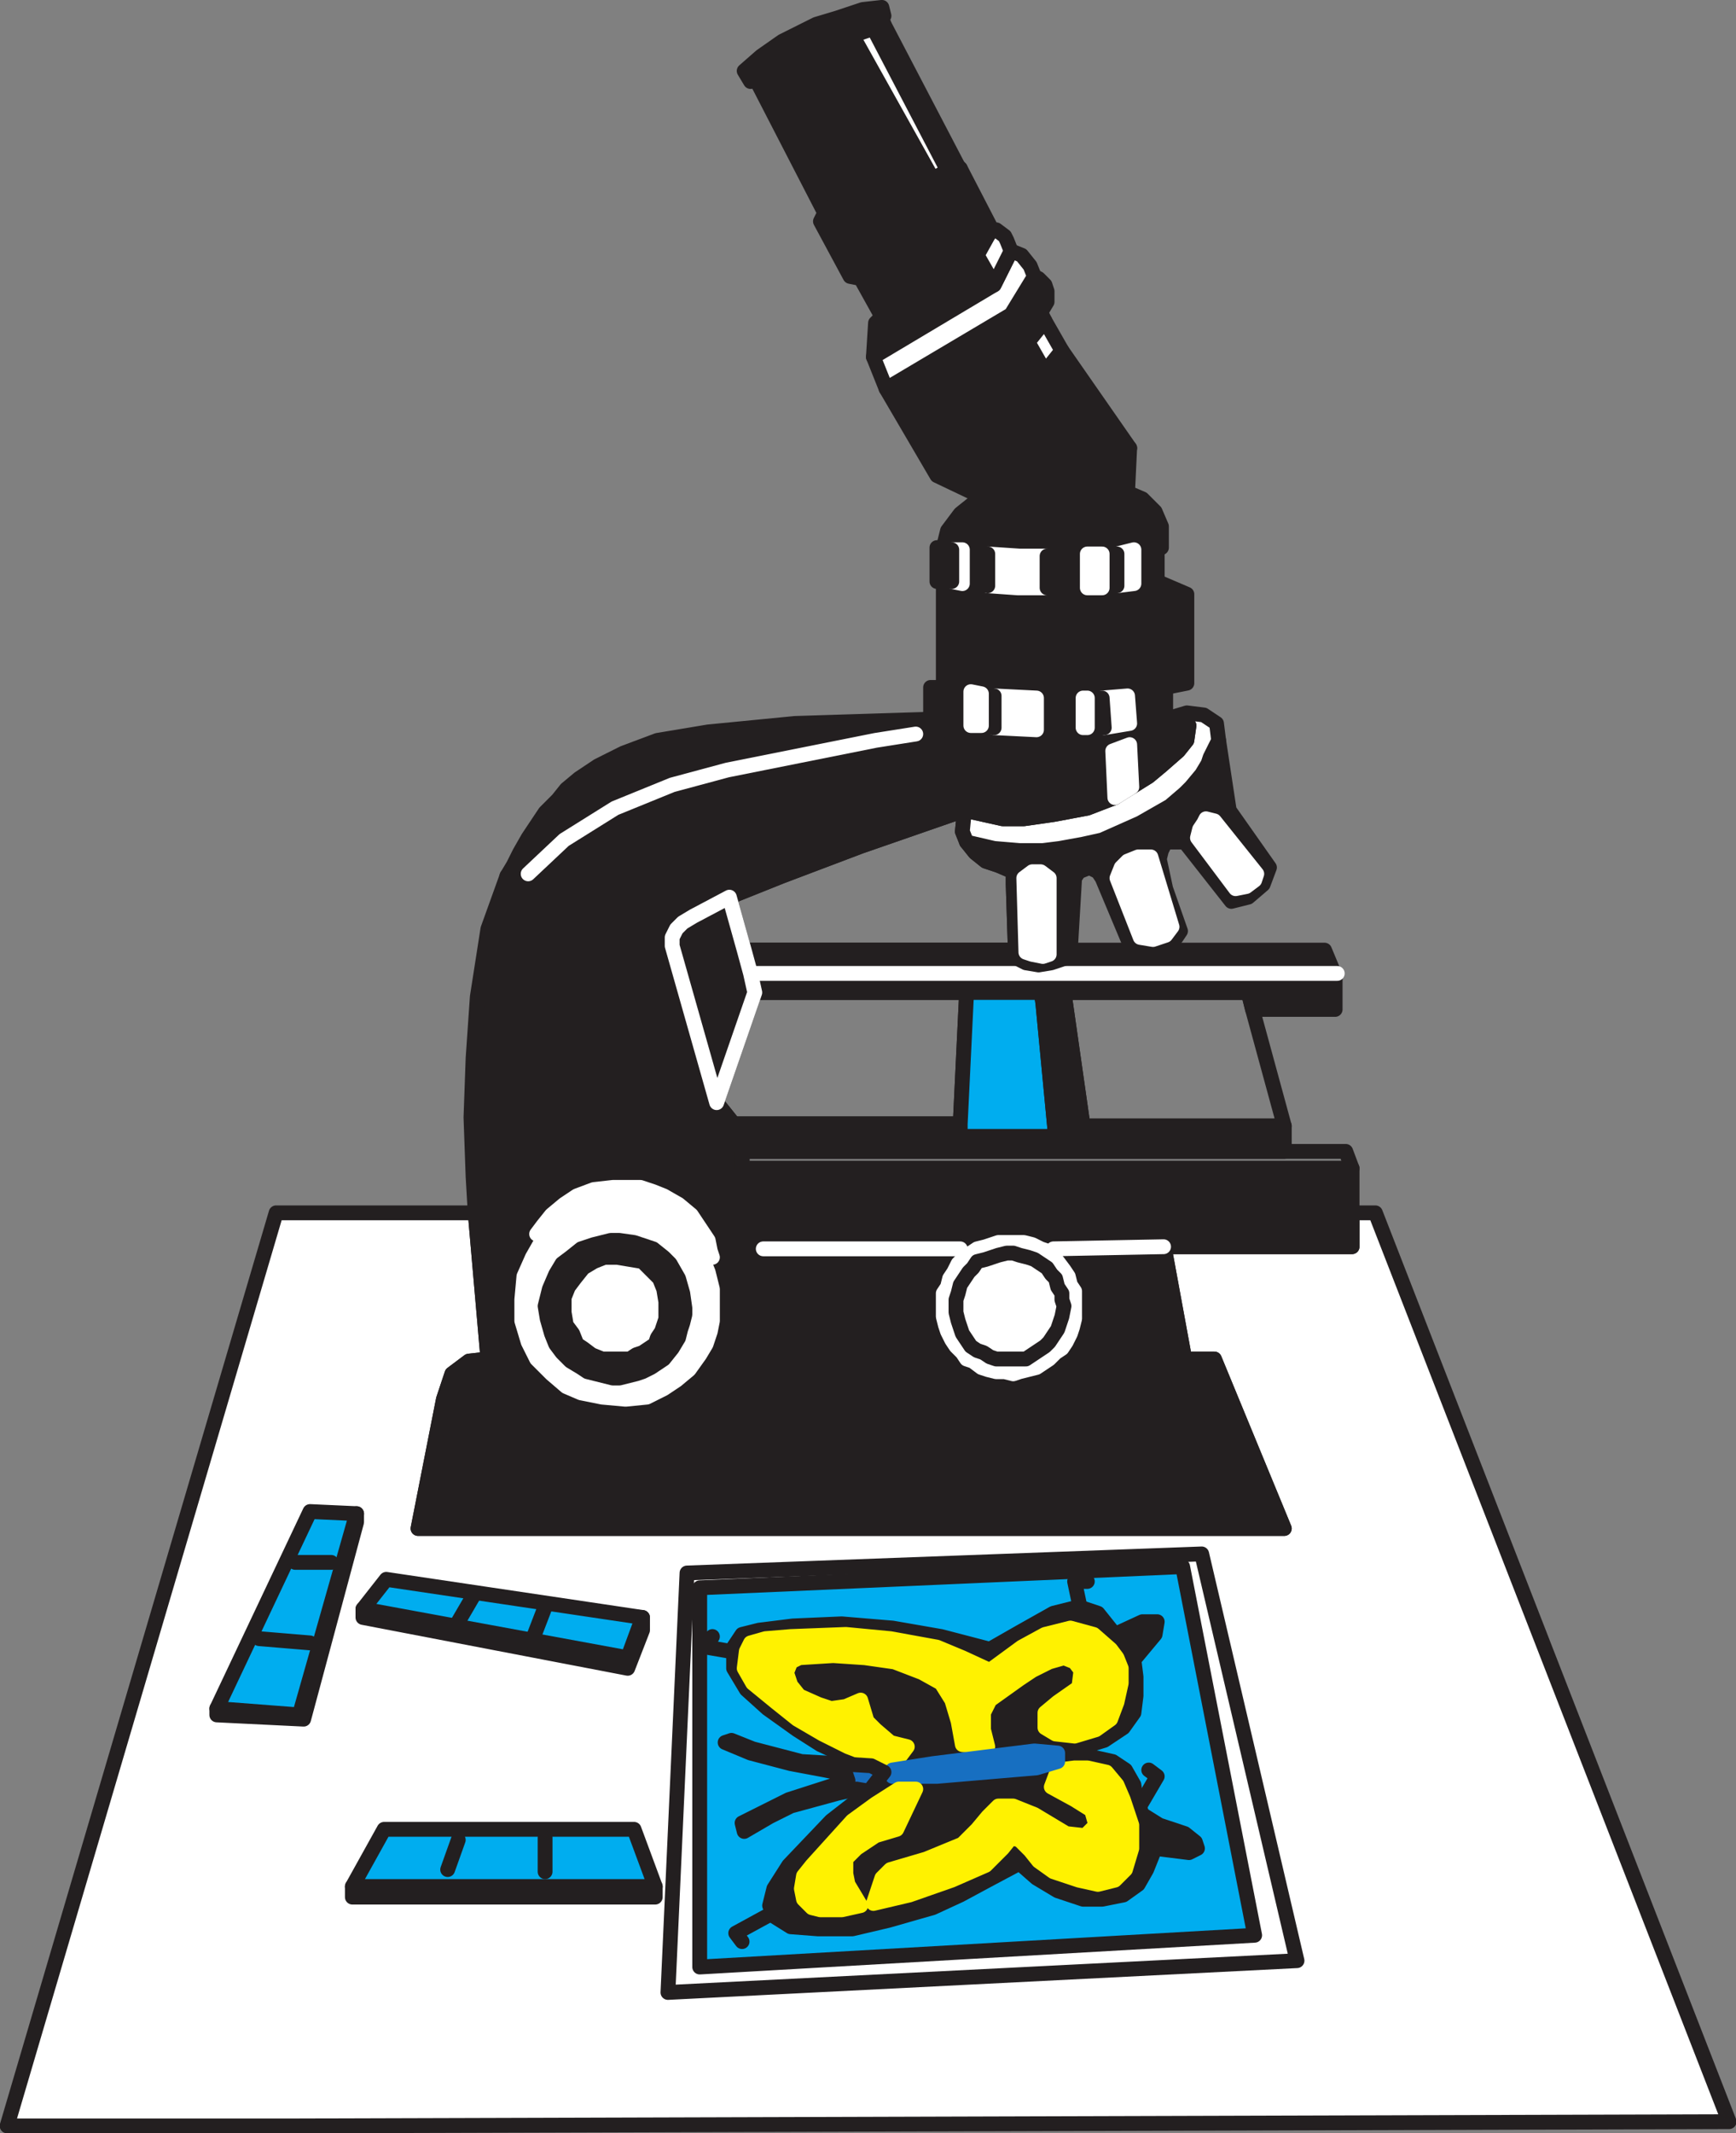 <svg xmlns="http://www.w3.org/2000/svg" width="614.714" height="755.234"><rect width="100%" height="100%" fill="#808080" stroke="none"/><path fill="#fff" fill-rule="evenodd" d="M168.268 429.359h-70.5l-95.25 323.25h100.5l509.25-1.5-125.25-321.75h-8.25v12h-66.75l.75 3 6.75 36.75h10.5l24.75 60h-306.75l9-45.75 3-9 6-4.5 6.75-.75-4.5-51.75"/><path fill="none" stroke="#231f20" stroke-linecap="round" stroke-linejoin="round" stroke-miterlimit="10" stroke-width="5.25" d="M168.268 429.359h-70.5l-95.25 323.25h100.5l509.25-1.5-125.25-321.75h-8.25v12h-66.75l.75 3 6.75 36.75h10.5l24.75 60h-306.75l9-45.75 3-9 6-4.5 6.75-.75zm0 0"/><path fill="#231f20" fill-rule="evenodd" d="M412.018 441.359h66.75v-27.75h-216v-6l-2.25-7.5-.75-2.25-6-7.5-15.75-55.5v-3l1.5-3 2.25-2.25 3.75-2.25 12.75-6.75 18.75-7.5 27.75-10.5 36.75-12.75-5.25-30.75-6.75-1.5-22.5 5.25-23.25 3-24.75 4.5-20.25 5.25-21 7.5-18 10.5-10.5 9.75-9.75 9.75-6.75 18.75-3.75 24-1.5 21.75-.75 21 .75 21 .75 12.75 4.5 51.75-4.5 43.5h260.25l-9-43.5-6.75-36.75-.75-3"/><path fill="none" stroke="#231f20" stroke-linecap="round" stroke-linejoin="round" stroke-miterlimit="10" stroke-width="5.25" d="M412.018 441.359h66.75v-27.75h-216v-6l-2.25-7.5-.75-2.25-6-7.5-15.75-55.5v-3l1.5-3 2.25-2.25 3.75-2.25 12.75-6.75 18.75-7.5 27.75-10.5 36.75-12.75-5.25-30.75-6.75-1.5-22.5 5.25-23.25 3-24.75 4.5-20.25 5.25-21 7.5-18 10.5-10.5 9.75-9.75 9.75-6.75 18.75-3.75 24-1.5 21.75-.75 21 .75 21 .75 12.75 4.5 51.75-4.5 43.5h260.25l-9-43.5-6.75-36.75zm0 0"/><path fill="#231f20" fill-rule="evenodd" d="m419.518 481.109 9 43.5h-260.25l4.5-43.5-6.75.75-6 4.5-3 9-9 45.75h306.75l-24.75-60h-10.5"/><path fill="none" stroke="#231f20" stroke-linecap="round" stroke-linejoin="round" stroke-miterlimit="10" stroke-width="5.25" d="m419.518 481.109 9 43.5h-260.25l4.5-43.5-6.75.75-6 4.5-3 9-9 45.75h306.75l-24.75-60zm0 0"/><path fill="#fff" fill-rule="evenodd" d="m459.268 694.109-33.75-144-182.25 6.75-6.75 148.5 222.75-11.25"/><path fill="none" stroke="#231f20" stroke-linecap="round" stroke-linejoin="round" stroke-miterlimit="10" stroke-width="5.25" d="m459.268 694.109-33.75-144-182.25 6.75-6.75 148.5zm-4.5-286.5h-192v6h216l-2.25-6zm0 0"/><path fill="#231f20" fill-rule="evenodd" d="m265.768 344.609 1.5 6.75h101.25l.75 3.75h6l1.5-3.75h65.25l1.5 6h29.25v-12l-3.75-9h-90v2.25l-6.75 2.25-4.5.75-4.5-.75-3-1.5-.75-3h-96l2.25 8.25"/><path fill="none" stroke="#231f20" stroke-linecap="round" stroke-linejoin="round" stroke-miterlimit="10" stroke-width="5.25" d="m265.768 344.609 1.5 6.75h101.25l.75 3.75h6l1.5-3.75h65.25l1.5 6h29.25v-12l-3.75-9h-90v2.25l-6.75 2.25-4.5.75-4.5-.75-3-1.5-.75-3h-96zm0 0"/><path fill="none" stroke="#fff" stroke-linecap="round" stroke-linejoin="round" stroke-miterlimit="10" stroke-width="5.25" d="M265.768 344.609h207.75"/><path fill="#00adef" fill-rule="evenodd" d="m418.768 554.609-171 7.5v134.25l196.5-11.25-25.5-130.5"/><path fill="none" stroke="#231f20" stroke-linecap="round" stroke-linejoin="round" stroke-miterlimit="10" stroke-width="5.25" d="m418.768 554.609-171 7.5v134.25l196.5-11.25zm0 0"/><path fill="#231f20" fill-rule="evenodd" d="M454.768 398.609h-71.25l-1.5 2.25-.75 1.5h-7.5l-.75 2.25h-32.25l-.75-2.25v-2.25h-79.5l2.25 7.5h192v-9"/><path fill="none" stroke="#231f20" stroke-linecap="round" stroke-linejoin="round" stroke-miterlimit="10" stroke-width="5.25" d="M454.768 398.609h-71.25l-1.5 2.25-.75 1.5h-7.5l-.75 2.25h-32.25l-.75-2.25v-2.25h-79.5l2.25 7.5h192zm0 0"/><path fill="#231f20" fill-rule="evenodd" d="m329.518 254.609-48 1.5-30.75 3-18 3-12 4.5-9 4.5-6.75 4.5-4.5 3.75-3 3.75-4.5 4.5-6 9-3 5.25-2.25 4.5-2.25 3.75 9.75-9.75 10.5-9.75 18-10.5 21-7.5 20.25-5.25 24.75-4.5 23.25-3 22.5-5.25"/><path fill="none" stroke="#231f20" stroke-linecap="round" stroke-linejoin="round" stroke-miterlimit="10" stroke-width="5.25" d="m329.518 254.609-48 1.5-30.75 3-18 3-12 4.5-9 4.5-6.75 4.5-4.5 3.75-3 3.75-4.5 4.5-6 9-3 5.25-2.25 4.5-2.25 3.75 9.75-9.75 10.5-9.75 18-10.5 21-7.5 20.25-5.25 24.75-4.5 23.25-3zm0 0"/><path fill="none" stroke="#fff" stroke-linecap="round" stroke-linejoin="round" stroke-miterlimit="10" stroke-width="5.25" d="m187.018 309.359 12.75-12 18-11.25 20.25-8.25 19.5-5.25 52.5-10.5 14.25-2.25-14.25 2.25"/><path fill="#231f20" fill-rule="evenodd" d="m340.018 59.609-.75-.75-1.5.75-27-50.25 2.25-.75-.75-2.25-9 2.25-8.25 2.25-11.25 5.25-9 6-7.5 5.25 24.75 48-1.5 3 10.5 19.5 3.75.75 7.5 13.5-2.25 2.25-.75 12 42.75-25.5-6-10.5 3.75-6.75-12-23.25 2.25-.75"/><path fill="none" stroke="#231f20" stroke-linecap="round" stroke-linejoin="round" stroke-miterlimit="10" stroke-width="5.25" d="m340.018 59.609-.75-.75-1.5.75-27-50.25 2.25-.75-.75-2.25-9 2.25-8.25 2.25-11.25 5.25-9 6-7.5 5.25 24.75 48-1.5 3 10.5 19.5 3.75.75 7.5 13.5-2.25 2.25-.75 12 42.75-25.5-6-10.5 3.75-6.75-12-23.25zm0 0"/><path fill="#231f20" fill-rule="evenodd" d="m431.518 262.109-3 6-.75 2.25-2.25 3.75-3.75 4.5-2.25 2.25-5.25 4.5-10.5 6-13.5 6-6.75 1.5-8.25 1.5-6 .75h-8.25l-9-.75-9.75-2.25 3 3.75 3.75 3 4.5 1.5 5.25 2.25v4.5l.75 23.25.75 3 3 1.5 4.5.75 4.5-.75 6.75-2.25v-2.25l1.5-25.5 1.5-2.25 3.75-1.5 3 1.5 1.5 2.25 9.75 23.25 3 .75h6l3.75-.75 3.75-2.25 1.5-2.25-5.25-15-2.25-10.5.75-3 1.5-3h6.75l16.5 21 6-1.5 5.25-4.5 2.25-6-14.25-20.25-3.75-24.75"/><path fill="none" stroke="#231f20" stroke-linecap="round" stroke-linejoin="round" stroke-miterlimit="10" stroke-width="5.25" d="m431.518 262.109-3 6-.75 2.25-2.25 3.75-3.75 4.5-2.25 2.25-5.25 4.5-10.5 6-13.5 6-6.75 1.5-8.25 1.5-6 .75h-8.25l-9-.75-9.75-2.25 3 3.75 3.75 3 4.5 1.5 5.25 2.25v4.5l.75 23.25.75 3 3 1.5 4.5.75 4.5-.75 6.75-2.25v-2.25l1.5-25.5 1.5-2.25 3.75-1.5 3 1.5 1.5 2.25 9.75 23.25 3 .75h6l3.75-.75 3.75-2.25 1.5-2.25-5.25-15-2.25-10.5.75-3 1.5-3h6.75l16.5 21 6-1.5 5.25-4.5 2.25-6-14.25-20.25zm0 0"/><path fill="#231f20" fill-rule="evenodd" d="M232.018 667.859h-107.25v3.75h107.25v-3.75"/><path fill="none" stroke="#231f20" stroke-linecap="round" stroke-linejoin="round" stroke-miterlimit="10" stroke-width="5.25" d="M232.018 667.859h-107.25v3.75h107.25zm0 0"/><path fill="#00adef" fill-rule="evenodd" d="m232.018 667.859-7.5-20.25h-88.5l-11.25 20.25h107.25"/><path fill="none" stroke="#231f20" stroke-linecap="round" stroke-linejoin="round" stroke-miterlimit="10" stroke-width="5.25" d="m232.018 667.859-7.5-20.25h-88.5l-11.25 20.25zm110.25-369.75-1.5-3.75.75-7.5-36.75 12.75-27.75 10.5-18.75 7.5 5.25 18.75h96l-.75-23.25v-4.5l-5.25-2.25-4.5-1.5-3.75-3zm0 0"/><path fill="#231f20" fill-rule="evenodd" d="m227.518 572.609-5.25 14.25-93.75-17.25v3l93.75 18 5.25-13.5v-4.5"/><path fill="none" stroke="#231f20" stroke-linecap="round" stroke-linejoin="round" stroke-miterlimit="10" stroke-width="5.25" d="m227.518 572.609-5.25 14.25-93.75-17.25v3l93.75 18 5.25-13.5zm0 0"/><path fill="#00adef" fill-rule="evenodd" d="m227.518 572.609-90.75-13.5-8.25 10.5 93.75 17.25 5.25-14.25"/><path fill="none" stroke="#231f20" stroke-linecap="round" stroke-linejoin="round" stroke-miterlimit="10" stroke-width="5.25" d="m227.518 572.609-90.75-13.5-8.25 10.5 93.75 17.25zm0 0"/><path fill="#fff" fill-rule="evenodd" d="m431.518 262.109-.75-6-4.5-3-6-.75-7.5 2.25 8.25 2.25-.75 5.25-3 3.75-6 5.25-4.5 3.75-12 7.5-9.75 3.75-12 2.25-10.5 1.5h-7.5l-13.5-3-.75 7.5 1.5 3.75 9.75 2.25 9 .75h8.25l6-.75 8.25-1.5 6.75-1.5 13.5-6 10.5-6 5.25-4.5 2.25-2.25 3.75-4.5 2.25-3.75.75-2.25 3-6"/><path fill="none" stroke="#231f20" stroke-linecap="round" stroke-linejoin="round" stroke-miterlimit="10" stroke-width="5.25" d="m431.518 262.109-.75-6-4.5-3-6-.75-7.5 2.25 8.25 2.25-.75 5.25-3 3.75-6 5.25-4.5 3.75-12 7.5-9.75 3.75-12 2.25-10.5 1.5h-7.5l-13.5-3-.75 7.5 1.5 3.75 9.75 2.25 9 .75h8.25l6-.75 8.25-1.5 6.75-1.5 13.5-6 10.5-6 5.25-4.5 2.25-2.25 3.75-4.5 2.25-3.75.75-2.25zm-89.25 89.25h-75l-13.5 39 6 7.5h80.25zm0 0"/><path fill="#231f20" fill-rule="evenodd" d="M409.768 205.859h-3.75l-4.5.75-6 .75h-3l-2.25.75h-30l-10.5-.75-4.5-.75h-4.5l-3.75-.75h-3v37.5l9.75 1.5 3.75.75 4.5.75 15 .75h23.25l9-.75 13.5-3 7.5-1.5v-31.5l-10.5-4.5"/><path fill="none" stroke="#231f20" stroke-linecap="round" stroke-linejoin="round" stroke-miterlimit="10" stroke-width="5.25" d="M409.768 205.859h-3.75l-4.5.75-6 .75h-3l-2.25.75h-30l-10.5-.75-4.5-.75h-4.5l-3.75-.75h-3v37.5l9.75 1.5 3.75.75 4.5.75 15 .75h23.25l9-.75 13.5-3 7.5-1.5v-31.5zm0 0"/><path fill="#231f20" fill-rule="evenodd" d="m400.018 158.609-24-34.5-6 7.5-6-10.5 6-7.5-1.5-3 2.25-3.75v-3.75l-.75-2.25-2.25-2.25-1.5-.75-8.25 13.5-44.25 26.25 18 30.75 15.75 7.5 45.75-10.5 6.75-6.75"/><path fill="none" stroke="#231f20" stroke-linecap="round" stroke-linejoin="round" stroke-miterlimit="10" stroke-width="5.25" d="m400.018 158.609-24-34.5-6 7.5-6-10.5 6-7.5-1.5-3 2.25-3.75v-3.75l-.75-2.25-2.25-2.25-1.5-.75-8.25 13.5-44.25 26.25 18 30.75 15.75 7.5 45.75-10.5zm0 0"/><path fill="#231f20" fill-rule="evenodd" d="M347.518 256.859h-3.75l-7.5-.75 5.25 30.75 13.5 3h7.5l10.5-1.5 12-2.25 9.75-3.75-.75-16.5 6-2.25.75 15 6-3.75 4.5-3.75 6-5.25 3-3.75.75-5.25-8.25-2.25-12.75 1.5-9 1.5h-7.5l-6 .75h-10.5l-15-.75-4.5-.75"/><path fill="none" stroke="#231f20" stroke-linecap="round" stroke-linejoin="round" stroke-miterlimit="10" stroke-width="5.25" d="M347.518 256.859h-3.75l-7.5-.75 5.25 30.75 13.5 3h7.5l10.5-1.5 12-2.25 9.75-3.75-.75-16.5 6-2.25.75 15 6-3.75 4.5-3.75 6-5.25 3-3.75.75-5.25-8.25-2.25-12.75 1.5-9 1.5h-7.5l-6 .75h-10.5l-15-.75zm-7.5 141h-80.25l.75 2.25h79.5zm114.75.75-11.25-41.25-1.5-6h-65.25l6.75 47.25zm0 0"/><path fill="#231f20" fill-rule="evenodd" d="m400.018 158.609-6.75 6.75-45.75 10.5-7.5 6-4.5 6-1.5 6 3 .75h3.75l9 1.5 11.25.75h20.25l3.75-.75h10.5l6-1.5h3l5.25-.75h1.5v-7.5l-2.25-5.25-4.5-4.5-5.25-2.25.75-15.75"/><path fill="none" stroke="#231f20" stroke-linecap="round" stroke-linejoin="round" stroke-miterlimit="10" stroke-width="5.25" d="m400.018 158.609-6.75 6.75-45.75 10.5-7.5 6-4.5 6-1.5 6 3 .75h3.75l9 1.5 11.25.75h20.25l3.75-.75h10.5l6-1.5h3l5.25-.75h1.5v-7.5l-2.25-5.25-4.5-4.5-5.25-2.25zm0 0"/><path fill="#231f20" fill-rule="evenodd" d="m265.768 344.609-2.25-8.25-5.25-18.75-12.75 6.75-3.75 2.25-2.25 2.25-1.5 3v3l15.75 55.5 13.5-39-1.5-6.75"/><path fill="none" stroke="#fff" stroke-linecap="round" stroke-linejoin="round" stroke-miterlimit="10" stroke-width="5.25" d="m265.768 344.609-2.25-8.25-5.25-18.75-12.75 6.75-3.75 2.25-2.25 2.25-1.5 3v3l15.75 55.5 13.5-39zm0 0"/><path fill="#231f20" fill-rule="evenodd" d="m126.268 535.859-20.25 71.25-29.25-2.25v2.25l30.75 1.5 18.75-69.75v-3"/><path fill="none" stroke="#231f20" stroke-linecap="round" stroke-linejoin="round" stroke-miterlimit="10" stroke-width="5.25" d="m126.268 535.859-20.25 71.25-29.25-2.25v2.25l30.75 1.5 18.75-69.75zm0 0"/><path fill="#00adef" fill-rule="evenodd" d="m126.268 535.859-16.5-.75-33 69.75 29.25 2.25 20.25-71.25"/><path fill="none" stroke="#231f20" stroke-linecap="round" stroke-linejoin="round" stroke-miterlimit="10" stroke-width="5.25" d="m126.268 535.859-16.5-.75-33 69.75 29.25 2.25zm0 0"/><path fill="none" stroke="#fff" stroke-linecap="round" stroke-linejoin="round" stroke-miterlimit="10" stroke-width="5.25" d="M340.018 442.109h-69.75"/><path fill="#fff" fill-rule="evenodd" d="M220.768 427.859h-6.75l-4.5.75-4.5 2.25-6 2.25-3.75 3-3.75 3.75-3 5.25-3 6.75-.75 8.25v7.5l2.25 7.5 3 6 5.25 5.25 5.25 4.5 5.25 2.25 7.5 1.5 8.25.75 7.5-.75 6-3 4.5-3 4.5-3.75 3.75-5.25 2.25-3.75 1.5-4.5.75-3.75v-11.25l-1.5-6-1.5-3.75-2.25-4.5-3.75-3-2.25-3.75-3.75-2.25-5.25-3-5.25-1.5-6-.75"/><path fill="none" stroke="#fff" stroke-linecap="round" stroke-linejoin="round" stroke-miterlimit="10" stroke-width="5.25" d="M220.768 427.859h-6.75l-4.5.75-4.5 2.25-6 2.25-3.75 3-3.75 3.75-3 5.25-3 6.75-.75 8.25v7.5l2.25 7.5 3 6 5.25 5.25 5.25 4.5 5.25 2.25 7.5 1.5 8.25.75 7.5-.75 6-3 4.5-3 4.5-3.75 3.75-5.25 2.25-3.75 1.5-4.5.75-3.75v-11.25l-1.5-6-1.5-3.75-2.25-4.5-3.75-3-2.25-3.75-3.75-2.25-5.25-3-5.25-1.5zm0 0"/><path fill="#fff" fill-rule="evenodd" d="M217.018 420.359h9.75l4.5 1.5 3.75 1.5 5.25 3 4.5 3.75 6 9 .75 3.75.75 2.25-2.25-3.75-3-4.5-4.5-3.75-5.25-3.75-5.25-3-6-1.5-6.75-.75-6.75.75-5.25 1.5-5.25 2.25-9 6-3 2.25 2.25-3 3-3.75 4.5-3.75 4.5-3 6-2.25 6.75-.75"/><path fill="none" stroke="#fff" stroke-linecap="round" stroke-linejoin="round" stroke-miterlimit="10" stroke-width="5.25" d="M217.018 420.359h9.75l4.5 1.5 3.75 1.5 5.25 3 4.5 3.75 6 9 .75 3.75.75 2.25-2.25-3.75-3-4.5-4.5-3.75-5.25-3.75-5.25-3-6-1.5-6.75-.75-6.75.75-5.25 1.5-5.25 2.25-9 6-3 2.25 2.25-3 3-3.75 4.5-3.75 4.5-3 6-2.25zm0 0"/><path fill="#fff" fill-rule="evenodd" d="m366.268 97.859-1.5-3.75-3-3.75-3.75-1.5-6 12-42.75 25.5 4.5 11.25 44.25-26.25 8.25-13.5"/><path fill="none" stroke="#231f20" stroke-linecap="round" stroke-linejoin="round" stroke-miterlimit="10" stroke-width="5.25" d="m366.268 97.859-1.5-3.75-3-3.75-3.75-1.5-6 12-42.75 25.5 4.5 11.25 44.25-26.25zm0 0"/><path fill="#fff" fill-rule="evenodd" d="m304.768 11.609 4.5-1.5 26.25 50.25-5.25 3-28.5-51 3-.75"/><path fill="none" stroke="#231f20" stroke-linecap="round" stroke-linejoin="round" stroke-miterlimit="10" stroke-width="5.25" d="m304.768 11.609 4.5-1.5 26.25 50.25-5.25 3-28.5-51zm0 0"/><path fill="#00adef" fill-rule="evenodd" d="m342.268 351.359-2.25 46.5v4.5h33.75l-4.5-47.25-.75-3.75h-26.25"/><path fill="none" stroke="#231f20" stroke-linecap="round" stroke-linejoin="round" stroke-miterlimit="10" stroke-width="5.25" d="m342.268 351.359-2.25 46.5v4.5h33.75l-4.5-47.25-.75-3.75zm0 0"/><path fill="#231f20" fill-rule="evenodd" d="m383.518 398.609-6.75-47.25-1.5 3.75h-6l4.5 47.25h7.5l.75-1.5 1.5-2.25"/><path fill="none" stroke="#231f20" stroke-linecap="round" stroke-linejoin="round" stroke-miterlimit="10" stroke-width="5.25" d="m383.518 398.609-6.75-47.25-1.5 3.75h-6l4.5 47.25h7.5l.75-1.5zm0 0"/><path fill="#fff" fill-rule="evenodd" d="m339.268 58.859-26.25-50.25-2.25.75 27 50.25 1.5-.75"/><path fill="none" stroke="#231f20" stroke-linecap="round" stroke-linejoin="round" stroke-miterlimit="10" stroke-width="5.25" d="m339.268 58.859-26.25-50.25-2.25.75 27 50.25zm0 0"/><path fill="#fff" fill-rule="evenodd" d="m312.268 6.359.75-.75-.75-3-6.75.75-9 3-7.5 2.25-12 6-7.5 5.25-6 5.25 2.25 3.75 1.5-1.5 7.5-5.25 9-6 11.25-5.25 8.25-2.25 9-2.25"/><path fill="none" stroke="#231f20" stroke-linecap="round" stroke-linejoin="round" stroke-miterlimit="10" stroke-width="5.25" d="m312.268 6.359.75-.75-.75-3-6.75.75-9 3-7.5 2.25-12 6-7.5 5.25-6 5.25 2.25 3.75 1.5-1.5 7.5-5.25 9-6 11.25-5.25 8.25-2.25zm0 0"/><path fill="#231f20" fill-rule="evenodd" d="m242.518 463.109-.75-5.25-1.5-5.25-3-5.25-2.25-2.25-3.75-3-6.75-2.25-5.25-.75h-3l-6 1.5-4.5 1.5-3.75 3-3 2.25-2.25 3.75-2.25 5.25-1.5 6 .75 4.5 1.5 5.25 1.5 3.75 2.25 3 3 3 3.75 2.25 2.25 1.5 9 2.25h2.25l6-1.5 2.25-.75 3-1.5 4.5-3 3-3.75 2.25-3.75.75-3 .75-2.25.75-3v-2.25"/><path fill="none" stroke="#231f20" stroke-linecap="round" stroke-linejoin="round" stroke-miterlimit="10" stroke-width="5.25" d="m242.518 463.109-.75-5.25-1.5-5.25-3-5.25-2.25-2.25-3.75-3-6.75-2.25-5.25-.75h-3l-6 1.5-4.5 1.5-3.75 3-3 2.25-2.25 3.75-2.25 5.25-1.5 6 .75 4.5 1.5 5.25 1.5 3.75 2.25 3 3 3 3.75 2.25 2.25 1.5 9 2.25h2.25l6-1.5 2.25-.75 3-1.5 4.5-3 3-3.75 2.25-3.75.75-3 .75-2.25.75-3zm0 0"/><path fill="none" stroke="#fff" stroke-linecap="round" stroke-linejoin="round" stroke-miterlimit="10" stroke-width="5.25" d="M380.518 462.359v-5.25l-1.5-2.25-.75-3-1.5-2.25-2.25-3-3.75-3.75-2.25-.75-3-1.5-3-.75h-9l-4.5 1.5-3 .75-4.5 3-2.25 2.25-1.5 3-1.5 2.25-.75 3-1.5 2.25v8.25l.75 3 .75 2.25 1.5 3 1.5 2.25 2.25 2.25 1.5 2.25 2.25.75 3 2.25 2.25.75 3 .75h3l3 .75 2.25-.75 6-1.5 4.5-3 2.25-2.25 2.25-1.5 1.5-2.25 1.5-3 .75-2.25.75-3zm31.5-21-39 .75"/><path fill="#fff" fill-rule="evenodd" d="m376.768 462.359-.75-2.25v-2.25l-1.5-2.25-.75-3-1.5-1.5-1.5-2.25-4.5-3-2.25-.75-3-.75-2.25-.75h-2.25l-3 .75-4.5 1.5-3 .75-1.5 2.25-1.5 1.5-3 4.5-.75 3-.75 2.25v4.5l.75 3 1.5 4.5 3 4.5 2.25 1.5 2.25.75 2.25 1.5 2.25.75h10.5l6.75-4.5 1.5-1.5 3-4.5 1.5-4.5.75-3.75"/><path fill="none" stroke="#231f20" stroke-linecap="round" stroke-linejoin="round" stroke-miterlimit="10" stroke-width="5.25" d="m376.768 462.359-.75-2.25v-2.25l-1.5-2.25-.75-3-1.5-1.5-1.5-2.25-4.5-3-2.25-.75-3-.75-2.25-.75h-2.25l-3 .75-4.5 1.5-3 .75-1.5 2.25-1.5 1.5-3 4.5-.75 3-.75 2.25v4.5l.75 3 1.5 4.5 3 4.5 2.25 1.5 2.25.75 2.25 1.5 2.25.75h10.5l6.75-4.5 1.5-1.5 3-4.5 1.5-4.5zm0 0"/><path fill="#fff" fill-rule="evenodd" d="M235.768 463.109v3.75l-1.5 4.5-1.5 2.25-.75 2.25-4.5 3-2.25.75-2.25 1.5h-9.75l-3.75-1.5-3-2.25-2.25-1.5-1.5-3.75-2.25-3-.75-4.5v-5.25l1.5-3.75 2.25-3 3-3.75 3.75-2.25 3.75-1.5h4.5l9 1.5 6 6 1.5 3.75.75 4.5v2.25"/><path fill="none" stroke="#231f20" stroke-linecap="round" stroke-linejoin="round" stroke-miterlimit="10" stroke-width="5.25" d="M235.768 463.109v3.75l-1.5 4.5-1.5 2.25-.75 2.25-4.5 3-2.25.75-2.25 1.5h-9.75l-3.75-1.5-3-2.25-2.25-1.5-1.5-3.75-2.25-3-.75-4.5v-5.25l1.5-3.75 2.25-3 3-3.75 3.75-2.25 3.75-1.5h4.5l9 1.5 6 6 1.5 3.75.75 4.5zm138-60.75h-33.75l.75 2.25h32.25zm0 0"/><path fill="#fff" fill-rule="evenodd" d="M365.518 308.609h3l3 2.25v27l-2.25.75-3.75-.75-2.25-.75-.75-26.25 3-2.25"/><path fill="none" stroke="#fff" stroke-linecap="round" stroke-linejoin="round" stroke-miterlimit="10" stroke-width="5.25" d="M365.518 308.609h3l3 2.25v27l-2.25.75-3.75-.75-2.25-.75-.75-26.25zm0 0"/><path fill="#fff" fill-rule="evenodd" d="M407.518 303.359h-4.5l-3.75 1.5-2.25 2.25-1.5 3.75 8.25 21 4.5.75 4.5-1.5 2.25-3-7.5-24.75"/><path fill="none" stroke="#fff" stroke-linecap="round" stroke-linejoin="round" stroke-miterlimit="10" stroke-width="5.25" d="M407.518 303.359h-4.5l-3.75 1.5-2.25 2.25-1.5 3.75 8.25 21 4.5.75 4.5-1.5 2.25-3zm0 0"/><path fill="#fff" fill-rule="evenodd" d="m430.018 290.609-3-.75-.75 1.5-1.5 2.25-.75 3 13.5 18 3.75-.75 3-2.25.75-2.25-15-18.75"/><path fill="none" stroke="#fff" stroke-linecap="round" stroke-linejoin="round" stroke-miterlimit="10" stroke-width="5.25" d="m430.018 290.609-3-.75-.75 1.5-1.5 2.25-.75 3 13.5 18 3.75-.75 3-2.25.75-2.25zm0 0"/><path fill="none" stroke="#231f20" stroke-linecap="round" stroke-linejoin="round" stroke-miterlimit="10" stroke-width="5.25" d="m397.018 650.609 12.75-21.75-3-2.25 3 2.25"/><path fill="#fff" fill-rule="evenodd" d="m351.268 81.359-11.25-21.75-2.25.75 12 23.25 1.5-2.25"/><path fill="none" stroke="#231f20" stroke-linecap="round" stroke-linejoin="round" stroke-miterlimit="10" stroke-width="5.25" d="m351.268 81.359-11.25-21.75-2.25.75 12 23.25zm-79.5 505.5-21.75-3.75 2.25-3.75-2.25 3.75"/><path fill="#fff" fill-rule="evenodd" d="M349.768 196.109v11.25l10.5.75h10.5v-11.25h-9.75l-11.25-.75"/><path fill="none" stroke="#fff" stroke-linecap="round" stroke-linejoin="round" stroke-miterlimit="10" stroke-width="5.25" d="M349.768 196.109v11.25l10.5.75h10.5v-11.25h-9.75zm0 0"/><path fill="#fff" fill-rule="evenodd" d="m358.018 88.859-1.5-3.75-.75-1.5-3-2.25h-1.5l-1.5 2.25-3.75 6.75 6 10.5 6-12"/><path fill="none" stroke="#231f20" stroke-linecap="round" stroke-linejoin="round" stroke-miterlimit="10" stroke-width="5.25" d="m358.018 88.859-1.5-3.75-.75-1.5-3-2.25h-1.5l-1.5 2.25-3.75 6.75 6 10.5zm0 0"/><path fill="#fff" fill-rule="evenodd" d="m376.018 124.109-6-10.5-6 7.5 6 10.5 6-7.5"/><path fill="none" stroke="#231f20" stroke-linecap="round" stroke-linejoin="round" stroke-miterlimit="10" stroke-width="5.25" d="m376.018 124.109-6-10.5-6 7.5 6 10.5zm-284.25 456 18 1.5"/><path fill="#fff" fill-rule="evenodd" d="m394.768 282.359 6-3.75-.75-15-6 2.25.75 16.5"/><path fill="none" stroke="#fff" stroke-linecap="round" stroke-linejoin="round" stroke-miterlimit="10" stroke-width="5.25" d="m394.768 282.359 6-3.75-.75-15-6 2.25zm0 0"/><path fill="#231f20" fill-rule="evenodd" d="M367.018 247.109v11.25h10.5l6-.75v-10.5h-16.5"/><path fill="none" stroke="#231f20" stroke-linecap="round" stroke-linejoin="round" stroke-miterlimit="10" stroke-width="5.25" d="M367.018 247.109v11.25h10.5l6-.75v-10.5zm-90 428.25-16.5 9 2.25 3-2.25-3"/><path fill="#fff" fill-rule="evenodd" d="m367.018 247.109-15-.75v11.25l15 .75v-11.25"/><path fill="none" stroke="#fff" stroke-linecap="round" stroke-linejoin="round" stroke-miterlimit="10" stroke-width="5.25" d="m367.018 247.109-15-.75v11.25l15 .75zm0 0"/><path fill="#231f20" fill-rule="evenodd" d="M370.768 196.859v11.25h14.25v-12l-3.75.75h-10.5"/><path fill="none" stroke="#231f20" stroke-linecap="round" stroke-linejoin="round" stroke-miterlimit="10" stroke-width="5.25" d="M370.768 196.859v11.25h14.25v-12l-3.75.75zm0 0"/><path fill="#231f20" fill-rule="evenodd" d="M343.768 256.859v-12l-9.75-1.5h-4.5v11.25l6.75 1.5 7.5.75"/><path fill="none" stroke="#231f20" stroke-linecap="round" stroke-linejoin="round" stroke-miterlimit="10" stroke-width="5.25" d="M343.768 256.859v-12l-9.75-1.5h-4.5v11.25l6.75 1.5zm39.75 317.25-3-14.25h4.5-4.5"/><path fill="#231f20" fill-rule="evenodd" d="m399.268 246.359.75 9.75 12.75-1.5v-11.25l-13.5 3"/><path fill="none" stroke="#231f20" stroke-linecap="round" stroke-linejoin="round" stroke-miterlimit="10" stroke-width="5.25" d="m399.268 246.359.75 9.75 12.75-1.5v-11.25zm-294.75 306.75h12.75"/><path fill="#231f20" fill-rule="evenodd" d="M340.768 194.609v12h4.5l4.5.75v-11.25l-9-1.5"/><path fill="none" stroke="#231f20" stroke-linecap="round" stroke-linejoin="round" stroke-miterlimit="10" stroke-width="5.25" d="M340.768 194.609v12h4.5l4.5.75v-11.25zm0 0"/><path fill="#231f20" fill-rule="evenodd" d="m409.768 193.859-5.25.75h-3v12l4.5-.75h3.75v-12"/><path fill="none" stroke="#231f20" stroke-linecap="round" stroke-linejoin="round" stroke-miterlimit="10" stroke-width="5.25" d="m409.768 193.859-5.25.75h-3v12l4.5-.75h3.75zm0 0"/><path fill="#fff" fill-rule="evenodd" d="m401.518 194.609-6 1.5v11.25l6-.75v-12"/><path fill="none" stroke="#fff" stroke-linecap="round" stroke-linejoin="round" stroke-miterlimit="10" stroke-width="5.25" d="m401.518 194.609-6 1.5v11.25l6-.75zm0 0"/><path fill="#231f20" fill-rule="evenodd" d="M395.518 207.359v-11.25h-5.25v12l2.25-.75h3"/><path fill="none" stroke="#231f20" stroke-linecap="round" stroke-linejoin="round" stroke-miterlimit="10" stroke-width="5.25" d="M395.518 207.359v-11.25h-5.25v12l2.25-.75zm0 0"/><path fill="#fff" fill-rule="evenodd" d="M340.768 194.609h-3.75v11.25l3.75.75v-12"/><path fill="none" stroke="#fff" stroke-linecap="round" stroke-linejoin="round" stroke-miterlimit="10" stroke-width="5.25" d="M340.768 194.609h-3.75v11.25l3.75.75zm0 0"/><path fill="#fff" fill-rule="evenodd" d="M385.018 196.109v12h5.25v-12h-5.25"/><path fill="none" stroke="#fff" stroke-linecap="round" stroke-linejoin="round" stroke-miterlimit="10" stroke-width="5.25" d="M385.018 196.109v12h5.25v-12zm0 0"/><path fill="#231f20" fill-rule="evenodd" d="M337.018 205.859v-11.25l-3-.75h-2.25v12h5.25"/><path fill="none" stroke="#231f20" stroke-linecap="round" stroke-linejoin="round" stroke-miterlimit="10" stroke-width="5.25" d="M337.018 205.859v-11.25l-3-.75h-2.25v12zm0 0"/><path fill="#231f20" fill-rule="evenodd" d="M347.518 245.609v11.25l4.5.75v-11.25l-4.5-.75"/><path fill="none" stroke="#231f20" stroke-linecap="round" stroke-linejoin="round" stroke-miterlimit="10" stroke-width="5.25" d="M347.518 245.609v11.25l4.5.75v-11.25zm0 0"/><path fill="#fff" fill-rule="evenodd" d="m347.518 245.609-3.75-.75v12h3.75v-11.25"/><path fill="none" stroke="#fff" stroke-linecap="round" stroke-linejoin="round" stroke-miterlimit="10" stroke-width="5.25" d="m347.518 245.609-3.75-.75v12h3.75zm0 0"/><path fill="none" stroke="#231f20" stroke-linecap="round" stroke-linejoin="round" stroke-miterlimit="10" stroke-width="5.25" d="M193.018 650.609v12"/><path fill="#fff" fill-rule="evenodd" d="m399.268 246.359-9 .75.75 10.5 9-1.5-.75-9.75"/><path fill="none" stroke="#fff" stroke-linecap="round" stroke-linejoin="round" stroke-miterlimit="10" stroke-width="5.25" d="m399.268 246.359-9 .75.75 10.5 9-1.5zm0 0"/><path fill="#231f20" fill-rule="evenodd" d="m391.018 257.609-.75-10.5h-5.25v10.5h6"/><path fill="none" stroke="#231f20" stroke-linecap="round" stroke-linejoin="round" stroke-miterlimit="10" stroke-width="5.25" d="m391.018 257.609-.75-10.5h-5.25v10.5zm0 0"/><path fill="#fff" fill-rule="evenodd" d="M385.018 247.109h-1.5v10.5h1.5v-10.5"/><path fill="none" stroke="#fff" stroke-linecap="round" stroke-linejoin="round" stroke-miterlimit="10" stroke-width="5.25" d="M385.018 247.109h-1.5v10.5h1.5zm0 0"/><path fill="none" stroke="#231f20" stroke-linecap="round" stroke-linejoin="round" stroke-miterlimit="10" stroke-width="5.25" d="m162.268 651.359-3.75 10.5m34.5-93-3.75 9.75m-21.75-13.5-5.25 9"/><path fill="#231f20" fill-rule="evenodd" d="m268.768 577.109-6 1.5-3 4.5v7.5l4.5 7.5 7.5 6.75 10.5 7.5 8.25 5.25 9.75 4.5 8.25 3 4.5 2.25-5.25 6.75-13.5 10.5-15 15.75-5.25 8.25-1.5 6 1.5 3.75 6 3.75 9.75.75h12l12.75-3 15.75-4.5 9.75-4.5 9.75-5.25 11.25-6 6 5.25 7.5 4.5 9 3h6.75l7.5-1.5 5.25-3.75 3-5.25 3-7.5 12 1.5 3-1.5-.75-2.25-3.75-3-9-3-6-3.75-2.25-5.25-.75-5.25-3-5.25-4.5-3-6.75-1.5-6-.75v-2.25l9.75-3 6.75-4.5 3.75-5.25.75-6v-6.75l-.75-6 7.5-9 .75-4.5h-5.25l-9.75 4.5-6-7.5-6.75-2.25-9 2.25-12 6.75-10.5 6-17.25-4.5-17.25-3-18-1.5-17.25.75-11.25 1.5 11.25-1.5-12 1.5"/><path fill="none" stroke="#231f20" stroke-linecap="round" stroke-linejoin="round" stroke-miterlimit="10" stroke-width="5.25" d="m268.768 577.109-6 1.5-3 4.5v7.5l4.5 7.5 7.5 6.75 10.5 7.5 8.25 5.25 9.75 4.5 8.25 3 4.5 2.25-5.25 6.75-13.5 10.5-15 15.75-5.25 8.25-1.5 6 1.5 3.75 6 3.75 9.75.75h12l12.75-3 15.75-4.5 9.75-4.5 9.75-5.25 11.25-6 6 5.25 7.5 4.5 9 3h6.75l7.5-1.5 5.25-3.75 3-5.25 3-7.5 12 1.5 3-1.5-.75-2.25-3.75-3-9-3-6-3.75-2.25-5.25-.75-5.25-3-5.25-4.5-3-6.75-1.5-6-.75v-2.25l9.75-3 6.75-4.5 3.75-5.25.75-6v-6.75l-.75-6 7.5-9 .75-4.5h-5.25l-9.75 4.5-6-7.5-6.75-2.25-9 2.25-12 6.75-10.5 6-17.25-4.5-17.25-3-18-1.5-17.25.75-11.25 1.5 11.25-1.5zm0 0"/><path fill="#fff200" fill-rule="evenodd" d="m379.018 576.359-9 2.25-8.25 4.5-11.25 8.25-9.75-4.5-9-3.75-16.5-3-15.75-1.5-19.5.75-9 .75-5.25 1.5-1.5 3-.75 6 3 5.25 8.25 6.75 7.5 6 9 5.25 9 4.5 9.75 3.75 6.75 2.25 4.5-6-6-1.5-5.25-4.5-3-3-2.25-7.5-5.25 2.25-5.25.75-4.5-1.5-6.75-3-3-3.75-1.5-4.5 1.5-3.75 3-1.5 12-.75 11.25.75 10.5 1.5 9.75 3.75 6.75 3.75 3.75 6 2.25 7.5 1.5 8.25 9 .75-1.5-6v-6l2.25-4.5 10.5-7.5 4.5-3 6-3 5.25-1.5 3.75 1.5 2.25 3-.75 6-7.5 5.25-4.5 3.75v5.25l3.75 2.25 6.75.75 7.5-2.25 5.25-3.75 2.25-6 1.5-6.75v-5.25l-1.5-3.75-2.25-3-6-5.25-8.25-2.25"/><path fill="none" stroke="#fff200" stroke-linecap="round" stroke-linejoin="round" stroke-miterlimit="10" stroke-width="5.25" d="m379.018 576.359-9 2.25-8.25 4.5-11.25 8.25-9.75-4.5-9-3.75-16.5-3-15.75-1.5-19.5.75-9 .75-5.25 1.5-1.5 3-.75 6 3 5.25 8.25 6.75 7.5 6 9 5.25 9 4.5 9.75 3.75 6.75 2.25 4.5-6-6-1.5-5.25-4.5-3-3-2.25-7.5-5.25 2.25-5.25.75-4.5-1.5-6.75-3-3-3.75-1.5-4.5 1.5-3.75 3-1.5 12-.75 11.25.75 10.5 1.5 9.75 3.75 6.75 3.75 3.75 6 2.25 7.5 1.5 8.25 9 .75-1.5-6v-6l2.25-4.5 10.5-7.5 4.5-3 6-3 5.25-1.5 3.75 1.5 2.25 3-.75 6-7.5 5.25-4.5 3.75v5.25l3.75 2.25 6.75.75 7.5-2.25 5.25-3.75 2.25-6 1.5-6.75v-5.25l-1.5-3.75-2.25-3-6-5.25zm0 0"/><path fill="#fff200" fill-rule="evenodd" d="M380.518 625.859h4.5l6.75 1.5 3.75 4.5 2.25 5.25 3 9v8.25l-2.25 7.5-3.75 3.75-6 1.5-6.75-1.5-9-3-5.25-3.75-3-3.75-3.75-3.75-3-.75-3 3.75-6 6-12 5.25-15 5.25-12.75 3 3-9 3-3 12.75-3.75 12.75-5.25 5.25-5.25 3.75-4.5 3.75-3.75h5.25l7.5 3 11.25 6.75 6.75.75 3.75-3.75-1.5-5.25-6-3.75-8.25-4.5 2.25-6 6-.75"/><path fill="none" stroke="#fff200" stroke-linecap="round" stroke-linejoin="round" stroke-miterlimit="10" stroke-width="5.25" d="M380.518 625.859h4.5l6.75 1.5 3.75 4.5 2.25 5.25 3 9v8.25l-2.25 7.5-3.75 3.75-6 1.5-6.75-1.5-9-3-5.25-3.75-3-3.75-3.75-3.75-3-.75-3 3.75-6 6-12 5.25-15 5.25-12.75 3 3-9 3-3 12.75-3.75 12.75-5.25 5.25-5.25 3.75-4.5 3.75-3.75h5.25l7.5 3 11.25 6.75 6.75.75 3.75-3.75-1.5-5.25-6-3.75-8.25-4.5 2.25-6zm0 0"/><path fill="#176fc1" fill-rule="evenodd" d="m374.518 620.609-8.25-.75-36 4.5-14.25 2.25v2.25h15.75l35.25-3 7.5-2.25v-3"/><path fill="none" stroke="#176fc1" stroke-linecap="round" stroke-linejoin="round" stroke-miterlimit="10" stroke-width="5.25" d="m374.518 620.609-8.25-.75-36 4.5-14.25 2.25v2.25h15.75l35.25-3 7.5-2.25zm0 0"/><path fill="#176fc1" fill-rule="evenodd" d="m308.518 625.109-12-.75-12.75-.75-17.25-4.5-7.5-3-2.25.75 9 3.75 14.25 3.75 12 2.25 7.5 1.5.75 2.25-21 6.75-16.5 8.25.75 3 9-5.25 7.5-3.75 16.5-4.5 6.75-1.5 4.5.75 5.25-6.75-4.5-2.25"/><path fill="none" stroke="#231f20" stroke-linecap="round" stroke-linejoin="round" stroke-miterlimit="10" stroke-width="5.25" d="m308.518 625.109-12-.75-12.75-.75-17.25-4.5-7.5-3-2.25.75 9 3.75 14.25 3.75 12 2.25 7.5 1.5.75 2.25-21 6.75-16.5 8.25.75 3 9-5.25 7.5-3.75 16.5-4.5 6.75-1.5 4.5.75 5.25-6.75zm0 0"/><path fill="#fff200" fill-rule="evenodd" d="M324.268 633.359h-6l-8.25 5.25-8.25 6-14.25 15.75-3 3.75-.75 4.5.75 3.75 3 3 3 .75h7.5l6.75-1.5-4.5-7.5-.75-3.75v-5.25l3.75-3.75 6.75-4.5 7.5-2.25 6.75-14.25"/><path fill="none" stroke="#fff200" stroke-linecap="round" stroke-linejoin="round" stroke-miterlimit="10" stroke-width="5.25" d="M324.268 633.359h-6l-8.25 5.25-8.25 6-14.25 15.75-3 3.75-.75 4.5.75 3.75 3 3 3 .75h7.5l6.75-1.5-4.5-7.5-.75-3.75v-5.25l3.75-3.75 6.75-4.5 7.5-2.25zm0 0"/></svg>
